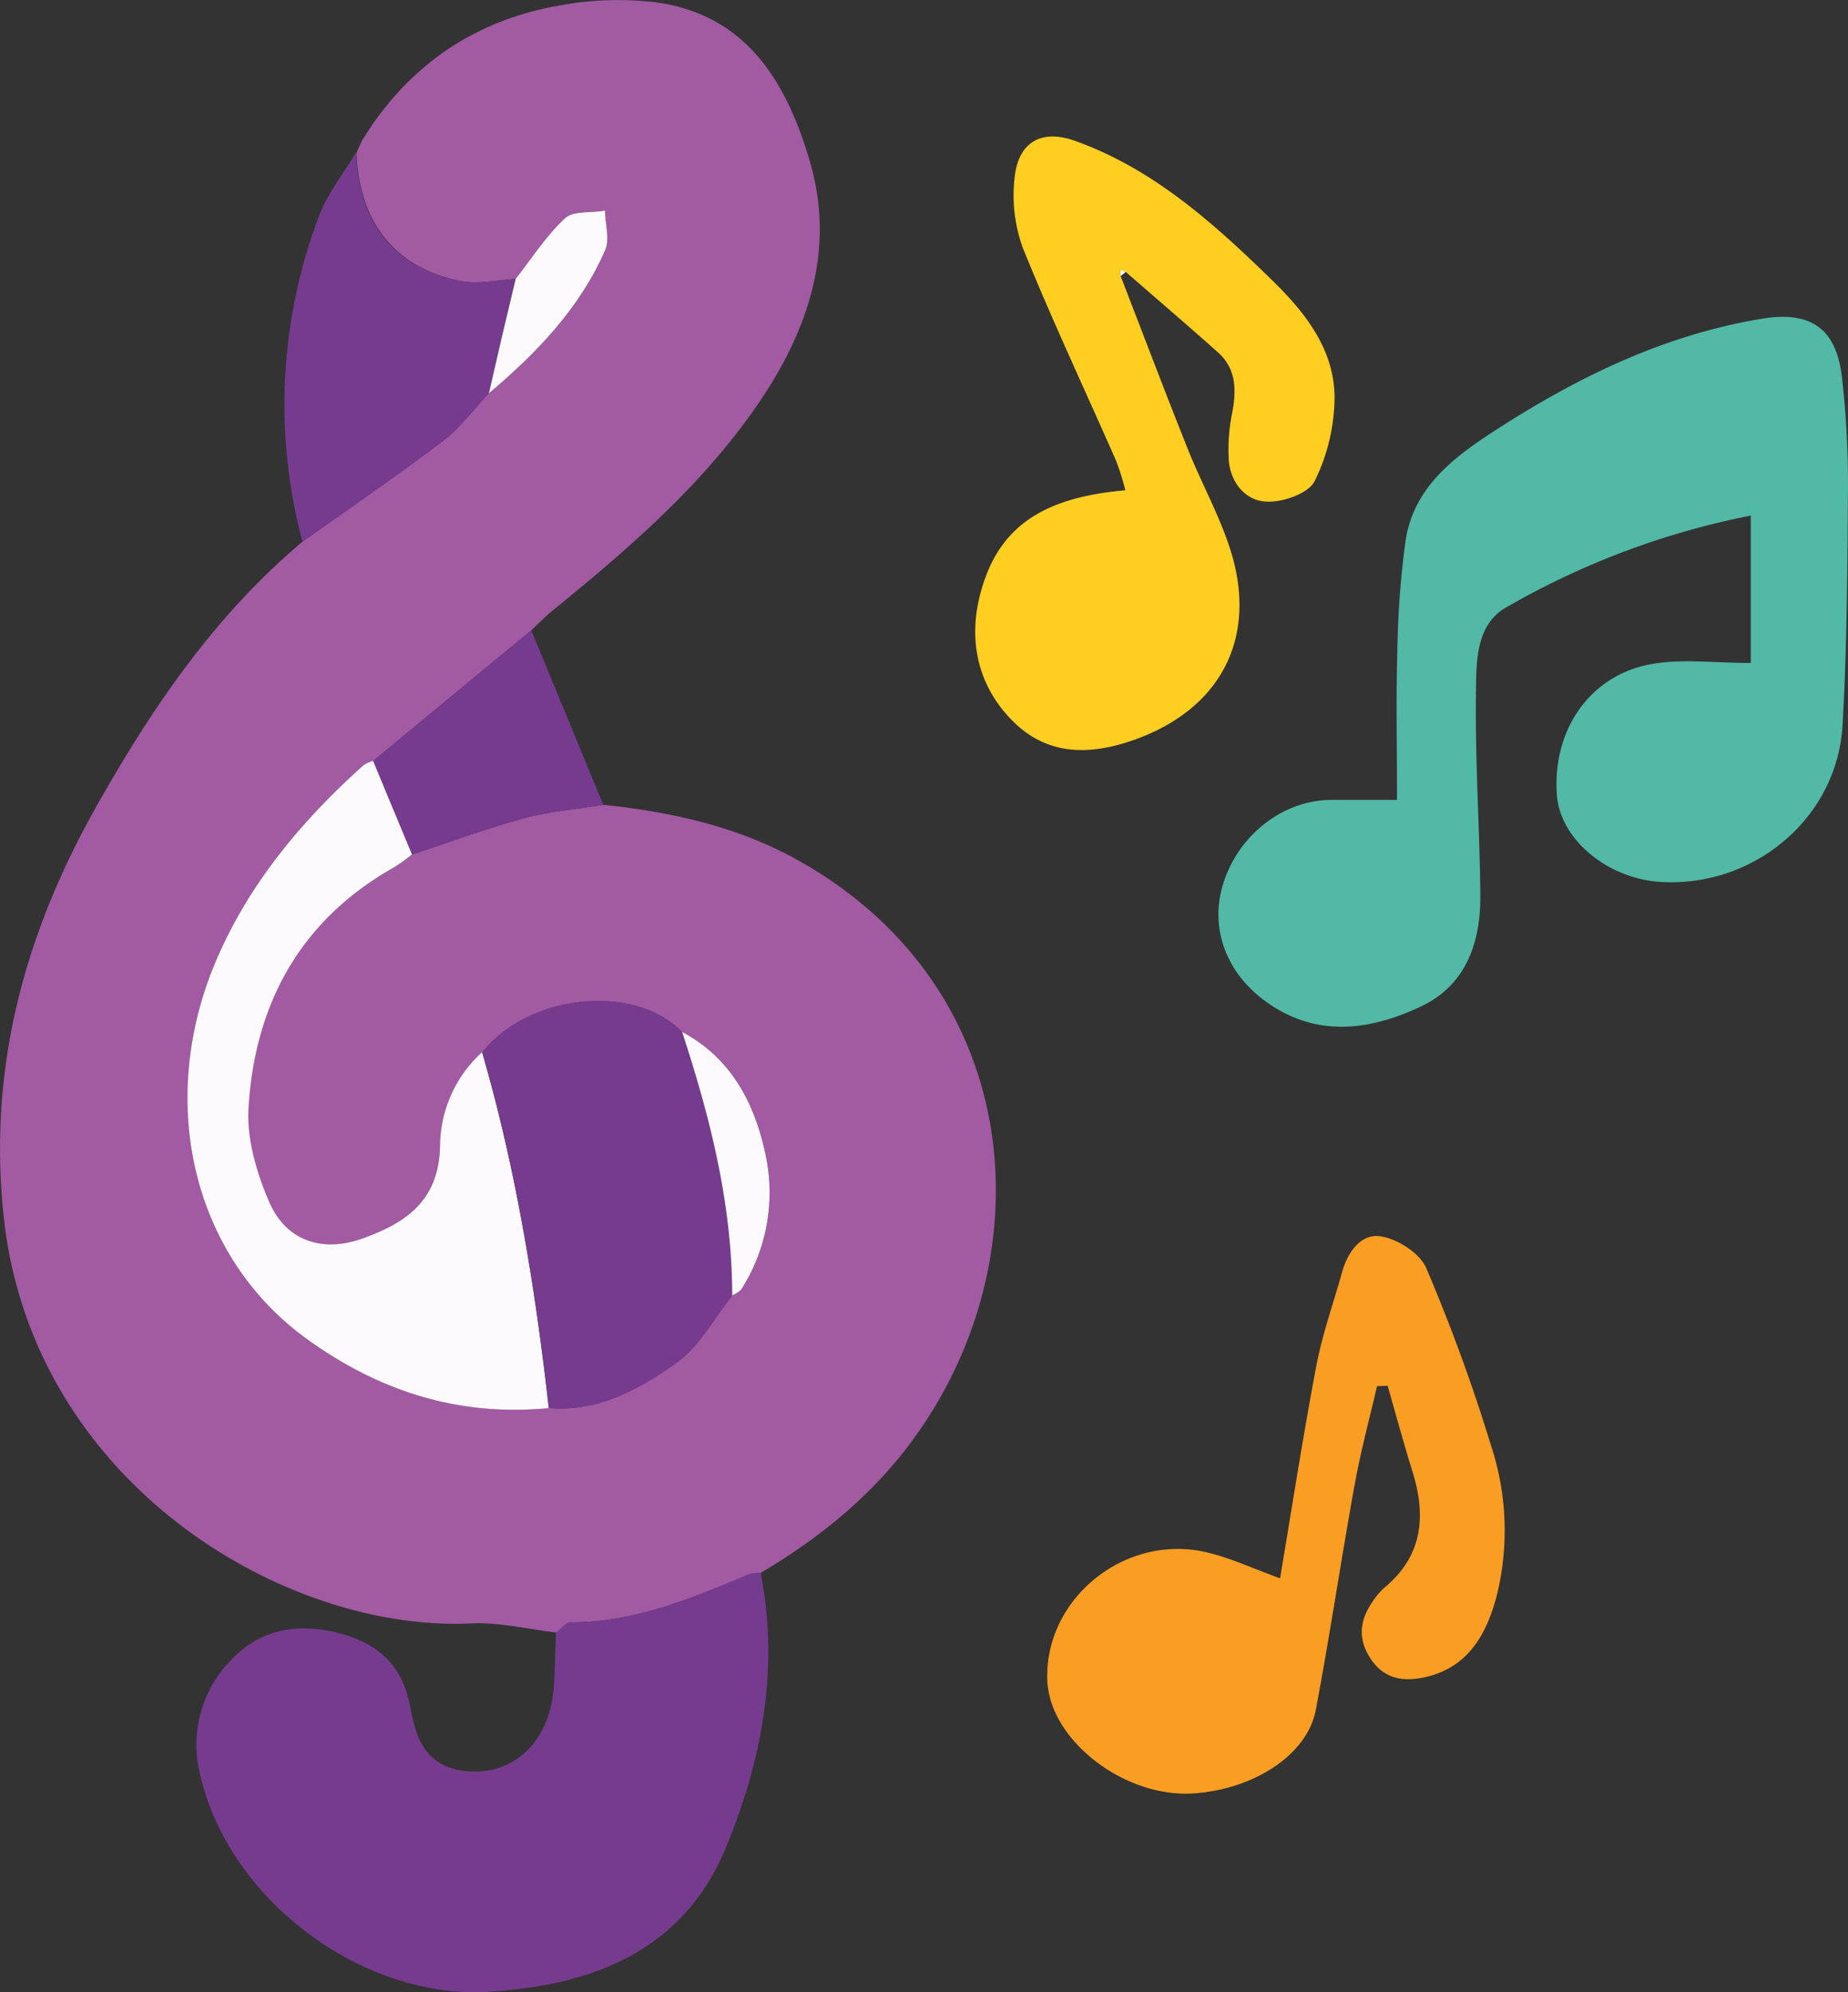 <svg xmlns="http://www.w3.org/2000/svg" viewBox="0 0 268.8 289.78"><rect x="0" y="0" width="268.8" height="289.78" fill="#333333" stroke="none"/><defs><style>.cls-1{fill:#a25aa3;}.cls-2{fill:#51b9a5;}.cls-3{fill:#763b8f;}.cls-4{fill:#fece20;}.cls-5{fill:#f99e22;}.cls-6{fill:#fcfafc;}.cls-7{fill:#fff;}</style></defs><g id="Layer_2" data-name="Layer 2"><g id="Individual_Icons" data-name="Individual Icons"><g id="Music"><path class="cls-1" d="M87.8,117.08c9.54,1,18.83,3,27.39,7.57,33.45,18.06,36.95,56.55,18.79,83.09-6.13,9-14.18,15.64-23.39,21.1A4.76,4.76,0,0,0,109,229C100.66,232.49,92.3,236,83,236c-.69,0-1.39,1-2.08,1.47-4.14-.47-8.29-1.52-12.39-1.32C41.34,237.46,4.69,215.68.54,177c-2.31-21.55,3-41,13.33-59.43C22,103.12,31.19,89.54,44,78.8c6.82-4.86,13.75-9.59,20.42-14.65,2.52-1.91,4.46-4.61,6.66-6.94C78.05,51.35,84.31,44.88,88,36.44c.71-1.62,0-3.86,0-5.81-2,.33-4.58,0-5.82,1.13-2.75,2.55-4.82,5.83-7.17,8.82-2.61.14-5.32.79-7.82.33-9.67-1.79-15-8.57-15.34-18.75l0,.07.8-1.77C59.29,9.6,69,2.93,81.48.78A46.67,46.67,0,0,1,95.28.32c13.47,1.8,19.24,11.88,22.57,23.34,3.54,12.23,0,23.59-6.85,34C102.79,70.08,91.61,79.68,80.16,89c-1,.82-1.91,1.78-2.86,2.67l-23,19a4.83,4.83,0,0,0-1.4.63c-9,8.06-16.6,17.14-21.4,28.34-8.73,20.37-3.65,43.09,13.35,55.26,10.53,7.53,22.06,11.17,35,9.92,7.15.58,13.14-2.73,18.53-6.58,3.34-2.38,5.46-6.46,8.12-9.78.48-.33,1.13-.57,1.41-1a26.19,26.19,0,0,0,3.46-19.39c-1.56-7.44-4.94-14.11-12.16-17.94-6.91-7.13-22.28-5.57-29.06,2.95A18.58,18.58,0,0,0,64,166.74c-.21,7.94-5,11.16-11.27,13.43-5.88,2.13-11.18.37-13.62-5.32-1.83-4.25-3.27-9.19-3-13.71.94-15.19,7.58-27.35,21.27-35a25.68,25.68,0,0,0,2.5-1.82c5.49-1.8,10.93-3.83,16.51-5.34C80.11,118,84,117.68,87.8,117.08Z"></path><path class="cls-2" d="M254.66,96.44V75a115.67,115.67,0,0,0-35.53,13.33c-4.62,2.58-4.39,8.27-4.45,12.87-.12,9.68.55,19.36.64,29,.07,6.88-2.07,13.11-8.64,16.21-7.63,3.59-15.55,4.59-22.94-1-5.7-4.34-7.84-10.9-5.7-17.24,2.31-6.86,8.62-11.71,15.42-11.81,3.15,0,6.3,0,9.74,0,0-7.56-.15-14.71.05-21.84a134,134,0,0,1,1.18-15.77c1.09-7.48,6.51-11.86,12.39-15.71,12.15-7.94,25-14.3,39.49-16.68,7-1.15,10.82,1.34,11.62,8.62a135.88,135.88,0,0,1,.87,15.48c-.08,11.68-.13,23.37-.79,35-.77,13.47-12.76,23.58-26.33,22.84-7.82-.43-14.74-6.17-15.22-12.63-.71-9.42,4.76-17.47,13.75-19.07C244.61,95.8,249.27,96.44,254.66,96.44Z"></path><path class="cls-3" d="M80.87,237.49C81.56,237,82.26,236,83,236c9.35,0,17.71-3.53,26.07-7.07a4.76,4.76,0,0,1,1.57-.11c2.74,13.88.18,27.29-5.08,40-6.25,15.07-19.57,20.06-34.73,20.92-18.28,1-37.4-13.4-41.63-31.25A17.54,17.54,0,0,1,33,242.14c4.4-5.07,9.91-6.18,16.21-4.59,5.64,1.42,9.31,4.61,10.42,10.58.81,4.35,2,8.53,7.47,9.41,7,1.11,12.66-3.64,13.41-11.72C80.75,243.05,80.75,240.27,80.87,237.49Z"></path><path class="cls-4" d="M163,40.16c3.24,8.37,6.42,16.77,9.75,25.11,1.91,4.79,4.44,9.36,6.06,14.23,4.41,13.2-1.25,23.94-14.48,28.34-6.25,2.08-12.14,1.92-17-2.93s-6.5-11.23-4.87-18c2.39-9.91,8.75-14.52,21.23-15.59A38.11,38.11,0,0,0,162.33,67c-4.52-10.28-9.31-20.45-13.52-30.85a22.38,22.38,0,0,1-1.22-10.41c.57-5.16,4-7,8.86-5.22,11.13,4,19.76,11.67,28.07,19.74,5,4.82,9.44,10.15,9.6,17.31a28,28,0,0,1-2.89,12.4c-.88,1.8-4.62,3.12-7,3-3-.1-5.2-2.69-5.49-5.92a26.35,26.35,0,0,1,.49-7c.62-3.32.61-6.4-2.09-8.81-4.42-3.94-8.92-7.79-13.39-11.68l-.77-.31C163,39.55,163,39.85,163,40.16Z"></path><path class="cls-5" d="M200.29,201.64c-1.07,4.67-2.33,9.31-3.19,14-2,11-3.63,22.09-5.71,33.08-1.23,6.54-9,11.58-17.82,12.16-10,.66-20.86-7.7-21.23-16.39-.49-11.81,11.15-21.4,23-18.72,3.52.79,6.87,2.39,10.85,3.82,1.69-10,3.3-20.51,5.28-30.91.87-4.61,2.48-9.08,3.74-13.62.82-2.94,2.76-5.66,5.62-5.22,2.45.38,5.7,2.46,6.62,4.62a258.34,258.34,0,0,1,9.45,25.89,39.47,39.47,0,0,1,.77,21.92c-1.53,5.7-4.35,10.58-10.87,11.8-2.89.54-5.45.06-7.31-2.6-2-2.88-1.8-5.63.1-8.39a10.18,10.18,0,0,1,1.78-2.13c5.59-4.63,6.09-10.43,4.08-16.9-1.29-4.13-2.42-8.31-3.61-12.47Z"></path><path class="cls-3" d="M51.8,22.16c.29,10.18,5.67,17,15.34,18.75,2.5.46,5.21-.19,7.82-.33Q73,48.89,71.11,57.21c-2.2,2.33-4.14,5-6.66,6.94C57.78,69.21,50.85,73.94,44,78.8A77.22,77.22,0,0,1,46.4,31.42C47.63,28.12,50,25.24,51.8,22.16Z"></path><path class="cls-3" d="M54.27,110.68l23-19,10.5,25.43c-3.8.6-7.69.87-11.37,1.87-5.58,1.51-11,3.54-16.51,5.34Q57.1,117.5,54.27,110.68Z"></path><path class="cls-3" d="M52.58,20.46l-.8,1.77Z"></path><path class="cls-6" d="M54.27,110.68q2.82,6.81,5.65,13.61a25.68,25.68,0,0,1-2.5,1.82c-13.69,7.68-20.33,19.84-21.27,35-.28,4.52,1.16,9.46,3,13.71,2.44,5.69,7.74,7.45,13.62,5.32C59,177.9,63.82,174.68,64,166.74a18.58,18.58,0,0,1,6.12-13.68c4.92,16.94,7.73,34.27,9.7,51.77-13,1.25-24.5-2.39-35-9.92-17-12.17-22.08-34.89-13.35-55.26,4.8-11.2,12.43-20.28,21.4-28.34A4.83,4.83,0,0,1,54.27,110.68Z"></path><path class="cls-3" d="M79.85,204.83c-2-17.5-4.78-34.83-9.7-51.77,6.78-8.52,22.15-10.08,29.06-2.95,4.1,12.47,7.3,25.11,7.29,38.36-2.66,3.32-4.78,7.4-8.12,9.78C93,202.1,87,205.41,79.85,204.83Z"></path><path class="cls-6" d="M71.11,57.21Q73,48.88,75,40.58c2.35-3,4.42-6.27,7.17-8.82C83.37,30.62,86,31,88,30.63c0,1.95.75,4.19,0,5.81C84.31,44.88,78.05,51.35,71.11,57.21Z"></path><path class="cls-6" d="M106.5,188.47c0-13.25-3.19-25.89-7.29-38.36,7.22,3.83,10.6,10.5,12.16,17.94a26.19,26.19,0,0,1-3.46,19.39C107.63,187.9,107,188.14,106.5,188.47Z"></path><path class="cls-7" d="M163,40.16c0-.31,0-.61,0-.92l.77.31Z"></path></g></g></g></svg>